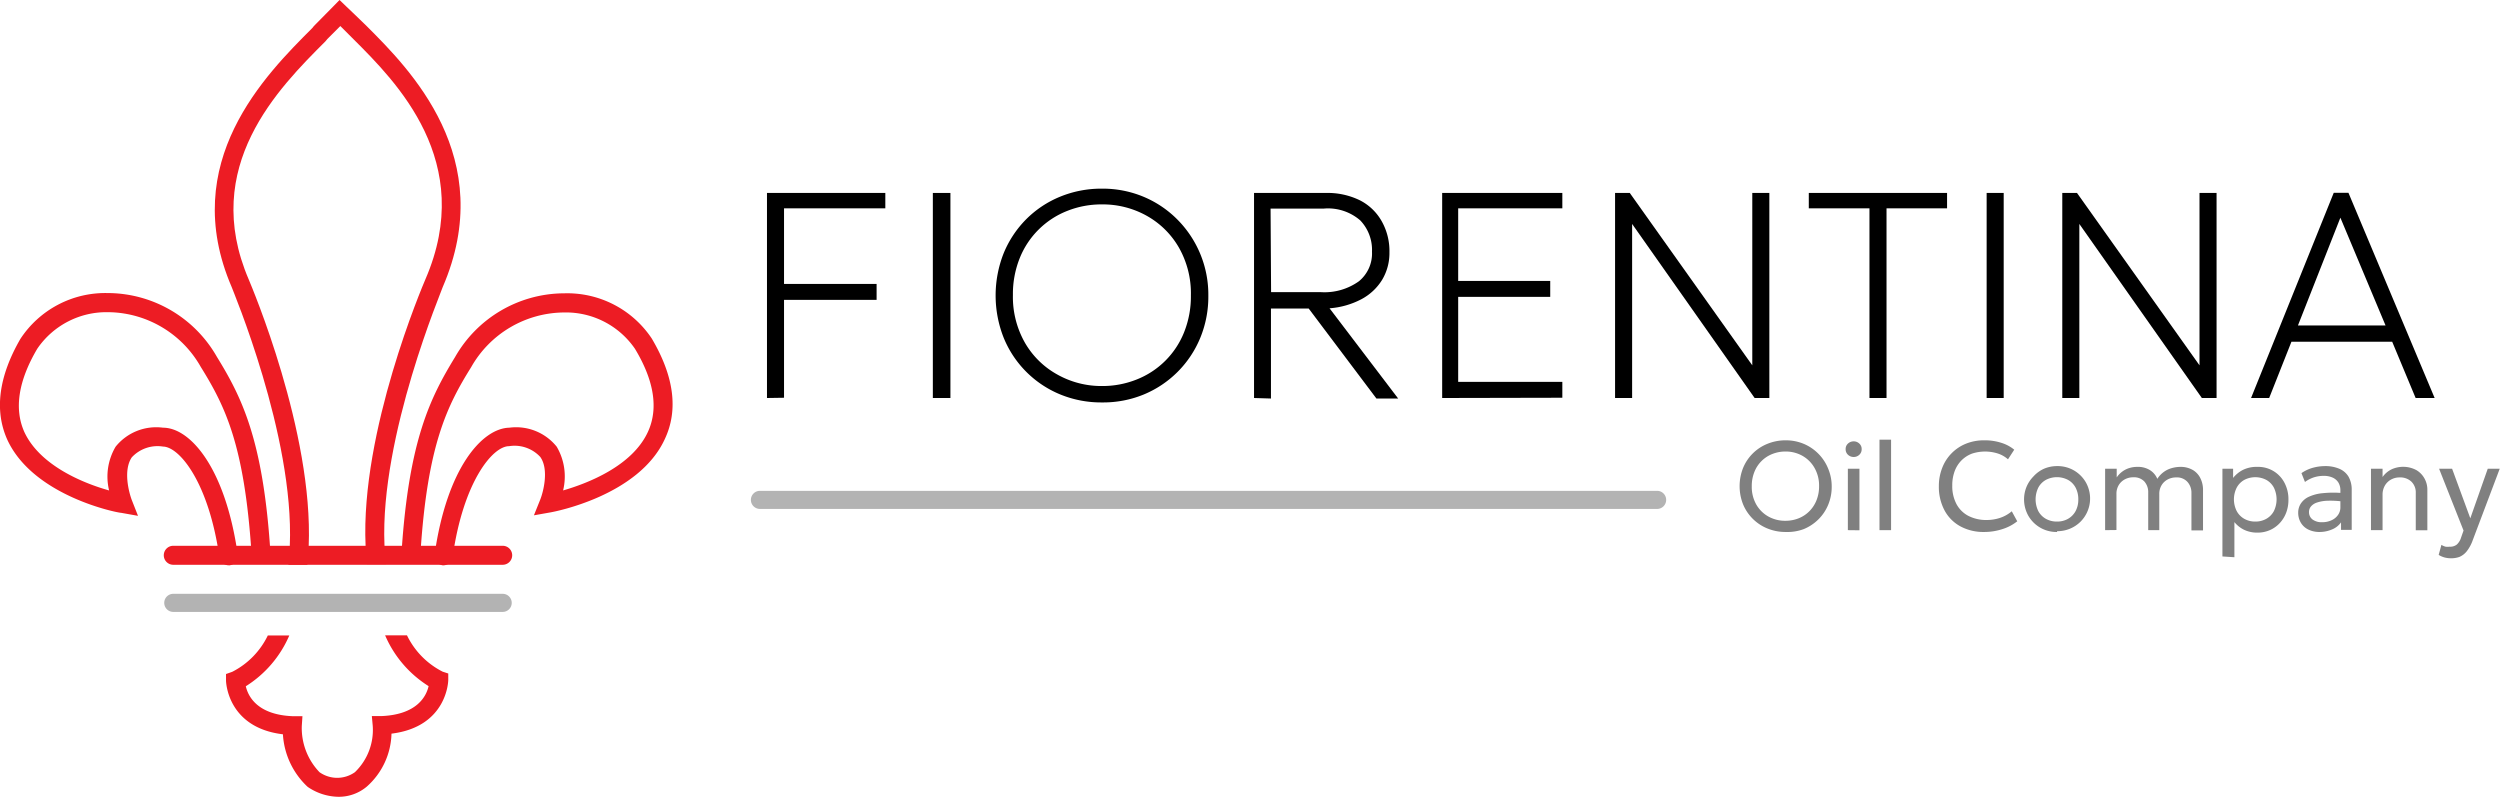 <svg xmlns="http://www.w3.org/2000/svg" viewBox="0 0 192.02 61.25"><defs><style>.cls-1{fill:#b3b3b3;}.cls-2{fill:gray;}.cls-3{fill:#ed1c24;}</style></defs><title>Fiorentina-Logo</title><g id="Livello_2" data-name="Livello 2"><g id="Livello_1-2" data-name="Livello 1"><path d="M58.91,30.57V14.82H68V16H60.22v5.81h7.11v1.22H60.22v7.52Z"/><path d="M71.65,30.57V14.82H73V30.57Z"/><path d="M84.64,30.91a8.26,8.26,0,0,1-3.22-.62,7.94,7.94,0,0,1-4.33-4.35,8.83,8.83,0,0,1,0-6.49,8,8,0,0,1,1.73-2.61,7.9,7.9,0,0,1,2.6-1.73,8.32,8.32,0,0,1,3.22-.62,8.13,8.13,0,0,1,3.21.63,8,8,0,0,1,2.6,1.76,8.18,8.18,0,0,1,2.36,5.83,8.33,8.33,0,0,1-.62,3.24,8,8,0,0,1-4.34,4.35A8.19,8.19,0,0,1,84.64,30.91Zm0-1.26a7.08,7.08,0,0,0,2.66-.5,6.47,6.47,0,0,0,3.64-3.61,7.41,7.41,0,0,0,.53-2.85A7.1,7.1,0,0,0,90.54,19a6.5,6.5,0,0,0-2.47-2.43,6.91,6.91,0,0,0-3.44-.87,7.08,7.08,0,0,0-2.66.5,6.48,6.48,0,0,0-3.64,3.61,7.4,7.4,0,0,0-.53,2.85,7.1,7.1,0,0,0,.92,3.66,6.49,6.49,0,0,0,2.46,2.43A6.91,6.91,0,0,0,84.64,29.65Z"/><path d="M96.32,30.57V14.82h5.51a5.65,5.65,0,0,1,2.61.56A4,4,0,0,1,106.13,17a4.66,4.66,0,0,1,.59,2.38,4,4,0,0,1-.56,2.11,4.16,4.16,0,0,1-1.59,1.49,6.25,6.25,0,0,1-2.45.7l5.27,6.93h-1.67l-5.2-6.91h-2.9v6.91Zm1.31-8.13h3.83a4.54,4.54,0,0,0,2.92-.84,2.76,2.76,0,0,0,1-2.27,3.27,3.27,0,0,0-.9-2.4,3.78,3.78,0,0,0-2.79-.91h-4.1Z"/><path d="M110.77,30.57V14.82H120V16h-8v5.58h7.07v1.22h-7.07v6.53h8v1.22Z"/><path d="M124.05,30.57V14.82h1.13l9.41,13.24V14.82h1.31V30.57h-1.13L125.36,17.2V30.57Z"/><path d="M143.59,30.57V16h-4.66V14.82h10.62V16H144.9V30.57Z"/><path d="M152.59,30.57V14.82h1.31V30.57Z"/><path d="M158.4,30.57V14.82h1.13l9.41,13.24V14.82h1.31V30.57h-1.13L159.71,17.2V30.57Z"/><path d="M172.9,30.57l6.35-15.76h1.13L187,30.57h-1.46l-1.8-4.32H176l-1.71,4.32ZM176.5,25h6.73l-3.47-8.28Z"/><path class="cls-1" d="M127.28,39.09H58.37a.69.69,0,1,1,0-1.39h68.91a.69.69,0,1,1,0,1.39Z"/><path class="cls-2" d="M137.15,40.86a3.63,3.63,0,0,1-1.4-.27,3.4,3.4,0,0,1-1.87-1.86,3.79,3.79,0,0,1,0-2.78,3.38,3.38,0,0,1,1.87-1.86,3.66,3.66,0,0,1,1.4-.27,3.56,3.56,0,0,1,1.39.27A3.47,3.47,0,0,1,140.42,36a3.53,3.53,0,0,1,.27,1.38,3.57,3.57,0,0,1-.27,1.39,3.4,3.4,0,0,1-.75,1.12,3.48,3.48,0,0,1-1.13.75A3.59,3.59,0,0,1,137.15,40.86Zm0-.86a2.71,2.71,0,0,0,1-.19,2.43,2.43,0,0,0,.82-.54,2.5,2.5,0,0,0,.55-.84,2.87,2.87,0,0,0,.2-1.09,2.73,2.73,0,0,0-.35-1.4,2.46,2.46,0,0,0-.93-.93,2.62,2.62,0,0,0-1.31-.33,2.71,2.71,0,0,0-1,.19,2.44,2.44,0,0,0-1.38,1.38,2.89,2.89,0,0,0-.2,1.09,2.75,2.75,0,0,0,.34,1.4,2.44,2.44,0,0,0,.93.93A2.63,2.63,0,0,0,137.15,40Z"/><path class="cls-2" d="M142.38,35.1a.63.63,0,0,1-.44-.17.56.56,0,0,1-.18-.43.55.55,0,0,1,.18-.43.63.63,0,0,1,.44-.17.61.61,0,0,1,.43.17.55.55,0,0,1,.18.43.56.56,0,0,1-.18.43A.61.61,0,0,1,142.38,35.1Zm-.45,5.62V36h.89v4.73Z"/><path class="cls-2" d="M144.36,40.72V33.77h.89v6.95Z"/><path class="cls-2" d="M152.39,40.86a3.7,3.7,0,0,1-1.83-.44,3,3,0,0,1-1.21-1.23,3.82,3.82,0,0,1-.43-1.85,3.78,3.78,0,0,1,.26-1.41A3.26,3.26,0,0,1,151,34.08a3.66,3.66,0,0,1,1.4-.26,4.11,4.11,0,0,1,1.31.19,2.92,2.92,0,0,1,1,.53l-.48.74a2.19,2.19,0,0,0-.76-.44,3.24,3.24,0,0,0-2,0,2.27,2.27,0,0,0-.82.53,2.34,2.34,0,0,0-.52.83,3.1,3.1,0,0,0-.18,1.1,2.93,2.93,0,0,0,.33,1.43,2.18,2.18,0,0,0,.92.9,3,3,0,0,0,1.41.31,3.26,3.26,0,0,0,1-.16,2.7,2.7,0,0,0,.91-.51l.42.77a3.5,3.5,0,0,1-1.11.59A4.49,4.49,0,0,1,152.39,40.86Z"/><path class="cls-2" d="M158,40.86a2.49,2.49,0,0,1-2.21-1.25,2.56,2.56,0,0,1-.14-2.21,2.52,2.52,0,0,1,.53-.8A2.48,2.48,0,0,1,157,36a2.56,2.56,0,0,1,1-.2,2.49,2.49,0,0,1,2.21,1.25,2.52,2.52,0,0,1-.39,3,2.52,2.52,0,0,1-1.82.75Zm0-.8a1.67,1.67,0,0,0,.84-.21,1.51,1.51,0,0,0,.58-.59,1.84,1.84,0,0,0,.21-.9,1.88,1.88,0,0,0-.21-.91,1.46,1.46,0,0,0-.58-.59,1.83,1.83,0,0,0-1.7,0,1.47,1.47,0,0,0-.58.59,2.06,2.06,0,0,0,0,1.81,1.49,1.49,0,0,0,.58.59A1.69,1.69,0,0,0,158,40.06Z"/><path class="cls-2" d="M161.69,40.72V36h.89v.67a1.8,1.8,0,0,1,1-.73,2,2,0,0,1,.57-.08,1.73,1.73,0,0,1,1,.26,1.45,1.45,0,0,1,.55.66,1.93,1.93,0,0,1,.84-.73,2.46,2.46,0,0,1,.92-.19,1.85,1.85,0,0,1,1,.26,1.51,1.51,0,0,1,.57.66,2,2,0,0,1,.18.82v3.14h-.89V37.84A1.23,1.23,0,0,0,168,37a1.08,1.08,0,0,0-.85-.33,1.35,1.35,0,0,0-.66.16,1.2,1.2,0,0,0-.47.45,1.28,1.28,0,0,0-.17.67v2.77H165V37.84a1.23,1.23,0,0,0-.29-.85,1.08,1.08,0,0,0-.85-.33,1.34,1.34,0,0,0-.66.16,1.21,1.21,0,0,0-.47.45,1.28,1.28,0,0,0-.17.67v2.77Z"/><path class="cls-2" d="M170.7,42.74V36h.82v.71a2.3,2.3,0,0,1,.74-.61,2.37,2.37,0,0,1,1.13-.24,2.27,2.27,0,0,1,2.08,1.23,2.69,2.69,0,0,1,.3,1.28,2.75,2.75,0,0,1-.17,1,2.43,2.43,0,0,1-.49.8,2.28,2.28,0,0,1-.75.54,2.36,2.36,0,0,1-1,.2,2.32,2.32,0,0,1-1-.22,2.19,2.19,0,0,1-.74-.59v2.7Zm2.52-2.68a1.68,1.68,0,0,0,.85-.21,1.49,1.49,0,0,0,.58-.59,2.06,2.06,0,0,0,0-1.81,1.47,1.47,0,0,0-.58-.59,1.83,1.83,0,0,0-1.69,0,1.49,1.49,0,0,0-.58.59,2,2,0,0,0,0,1.81,1.51,1.51,0,0,0,.58.59A1.68,1.68,0,0,0,173.22,40.06Z"/><path class="cls-2" d="M178.18,40.86a1.94,1.94,0,0,1-.87-.18,1.36,1.36,0,0,1-.58-.52,1.49,1.49,0,0,1-.21-.79,1.27,1.27,0,0,1,.2-.69,1.46,1.46,0,0,1,.61-.52,3.21,3.21,0,0,1,1.08-.28,7.85,7.85,0,0,1,1.6,0l0,.65a7.23,7.23,0,0,0-1.23-.07,2.83,2.83,0,0,0-.82.14,1,1,0,0,0-.46.3.65.65,0,0,0-.15.42.7.7,0,0,0,.27.58,1.16,1.16,0,0,0,.74.21,1.68,1.68,0,0,0,.72-.15,1.22,1.22,0,0,0,.5-.41,1,1,0,0,0,.18-.61V37.65a1.13,1.13,0,0,0-.15-.58,1,1,0,0,0-.43-.38,1.62,1.62,0,0,0-.7-.14,2.48,2.48,0,0,0-.74.11,2.41,2.41,0,0,0-.7.36l-.27-.68a2.88,2.88,0,0,1,.91-.42,3.59,3.59,0,0,1,.9-.12,2.71,2.71,0,0,1,1.11.21,1.5,1.5,0,0,1,.7.61,2,2,0,0,1,.24,1v3.08h-.82v-.58a1.55,1.55,0,0,1-.68.54A2.43,2.43,0,0,1,178.18,40.86Z"/><path class="cls-2" d="M182.11,40.72V36H183v.64a1.8,1.8,0,0,1,.71-.6,2.15,2.15,0,0,1,1.89.07,1.69,1.69,0,0,1,.63.66,1.75,1.75,0,0,1,.21.82v3.14h-.89V37.86a1.15,1.15,0,0,0-.33-.86,1.24,1.24,0,0,0-.91-.33,1.33,1.33,0,0,0-.67.17,1.24,1.24,0,0,0-.47.47,1.38,1.38,0,0,0-.17.7v2.71Z"/><path class="cls-2" d="M188.23,42.88a1.91,1.91,0,0,1-.46-.06,1.71,1.71,0,0,1-.46-.2l.21-.77a1.18,1.18,0,0,0,.32.14,1.16,1.16,0,0,0,.31,0,.81.81,0,0,0,.56-.17,1.21,1.21,0,0,0,.32-.53l.19-.54L187.34,36h1l1.4,3.81L191.08,36H192l-2.07,5.48a3,3,0,0,1-.47.87,1.43,1.43,0,0,1-.57.43A1.88,1.88,0,0,1,188.23,42.88Z"/><path class="cls-3" d="M34.09,43.42H34a.73.73,0,0,1-.62-.82c.94-6.63,3.64-9.7,5.74-9.75a4,4,0,0,1,3.64,1.46,4.51,4.51,0,0,1,.49,3.36c1.83-.53,5.31-1.85,6.52-4.51.81-1.77.48-3.92-1-6.37A6.43,6.43,0,0,0,43.31,24a8.26,8.26,0,0,0-7.12,4.2c-1.87,3-3.35,6-3.89,14.2a.73.73,0,1,1-1.45-.1c.57-8.5,2.2-11.76,4.1-14.87a9.68,9.68,0,0,1,8.28-4.9h.09A7.8,7.8,0,0,1,50.06,26c1.71,2.89,2.06,5.49,1,7.73-2,4.35-8.47,5.57-8.75,5.62l-1.3.23.49-1.22c.23-.58.68-2.3,0-3.26a2.69,2.69,0,0,0-2.4-.83c-1.27,0-3.52,2.75-4.33,8.49A.73.73,0,0,1,34.09,43.42Z"/><path class="cls-3" d="M38.61,43.38H13.31a.73.73,0,1,1,0-1.46h25.3a.73.73,0,1,1,0,1.46Z"/><path class="cls-3" d="M17.57,43.42a.73.73,0,0,1-.72-.63c-.82-5.75-3.07-8.47-4.33-8.49a2.7,2.7,0,0,0-2.4.83c-.67,1-.22,2.68,0,3.27l.48,1.22-1.29-.23c-.27,0-6.75-1.27-8.75-5.62-1-2.23-.67-4.83,1-7.73a7.8,7.8,0,0,1,6.73-3.53h.09a9.68,9.68,0,0,1,8.28,4.9c1.91,3.1,3.54,6.37,4.1,14.87a.73.73,0,1,1-1.45.1c-.55-8.19-2-11.16-3.89-14.2a8.25,8.25,0,0,0-7-4.2H8.35a6.43,6.43,0,0,0-5.49,2.81c-1.45,2.46-1.78,4.6-1,6.37,1.22,2.66,4.69,4,6.52,4.51a4.51,4.51,0,0,1,.5-3.36,4,4,0,0,1,3.64-1.46c2.11,0,4.8,3.12,5.74,9.75a.73.73,0,0,1-.62.82Z"/><path class="cls-1" d="M38.61,47H13.31a.69.69,0,1,1,0-1.39h25.3a.69.69,0,1,1,0,1.39Z"/><path class="cls-3" d="M22.26,41.9c0,.52-.06,1-.11,1.48h1.46c0-.45.08-.93.1-1.42.37-8.78-4.4-20-4.6-20.48C15.37,12.79,21.4,6.77,25,3.17L25.14,3l1-1,1,1c3.3,3.29,9.44,9.42,5.54,18.44-.2.47-5,11.69-4.6,20.47,0,.5.06,1,.1,1.42h1.46c-.05-.47-.09-1-.11-1.48C29.18,33.45,34,22.17,34,22.06,38.3,12.12,31.45,5.29,28.16,2,27.78,1.62,26.6.5,26.6.5L26.08,0l-.5.51L24.11,2,24,2.14c-3.61,3.61-10.34,10.32-6.2,19.92C17.82,22.17,22.61,33.44,22.26,41.9Z"/><path class="cls-3" d="M34,51.59a6.11,6.11,0,0,1-2.74-2.79H29.58a8.62,8.62,0,0,0,3.34,3.9c-.17.75-.86,2.18-3.6,2.3l-.76,0,.07.76a4.5,4.5,0,0,1-1.37,3.55,2.35,2.35,0,0,1-2.72,0,4.89,4.89,0,0,1-1.36-3.55l.05-.75-.75,0c-2.74-.11-3.43-1.55-3.6-2.3a8.62,8.62,0,0,0,3.34-3.9H20.57a6.11,6.11,0,0,1-2.73,2.79l-.48.17v.51s.05,3.6,4.37,4.12a6,6,0,0,0,1.86,4l.06.05a4.28,4.28,0,0,0,2.36.75,3.34,3.34,0,0,0,2.16-.78,5.62,5.62,0,0,0,1.9-4.07c4.3-.53,4.36-4.08,4.36-4.12v-.5Z"/></g></g></svg>